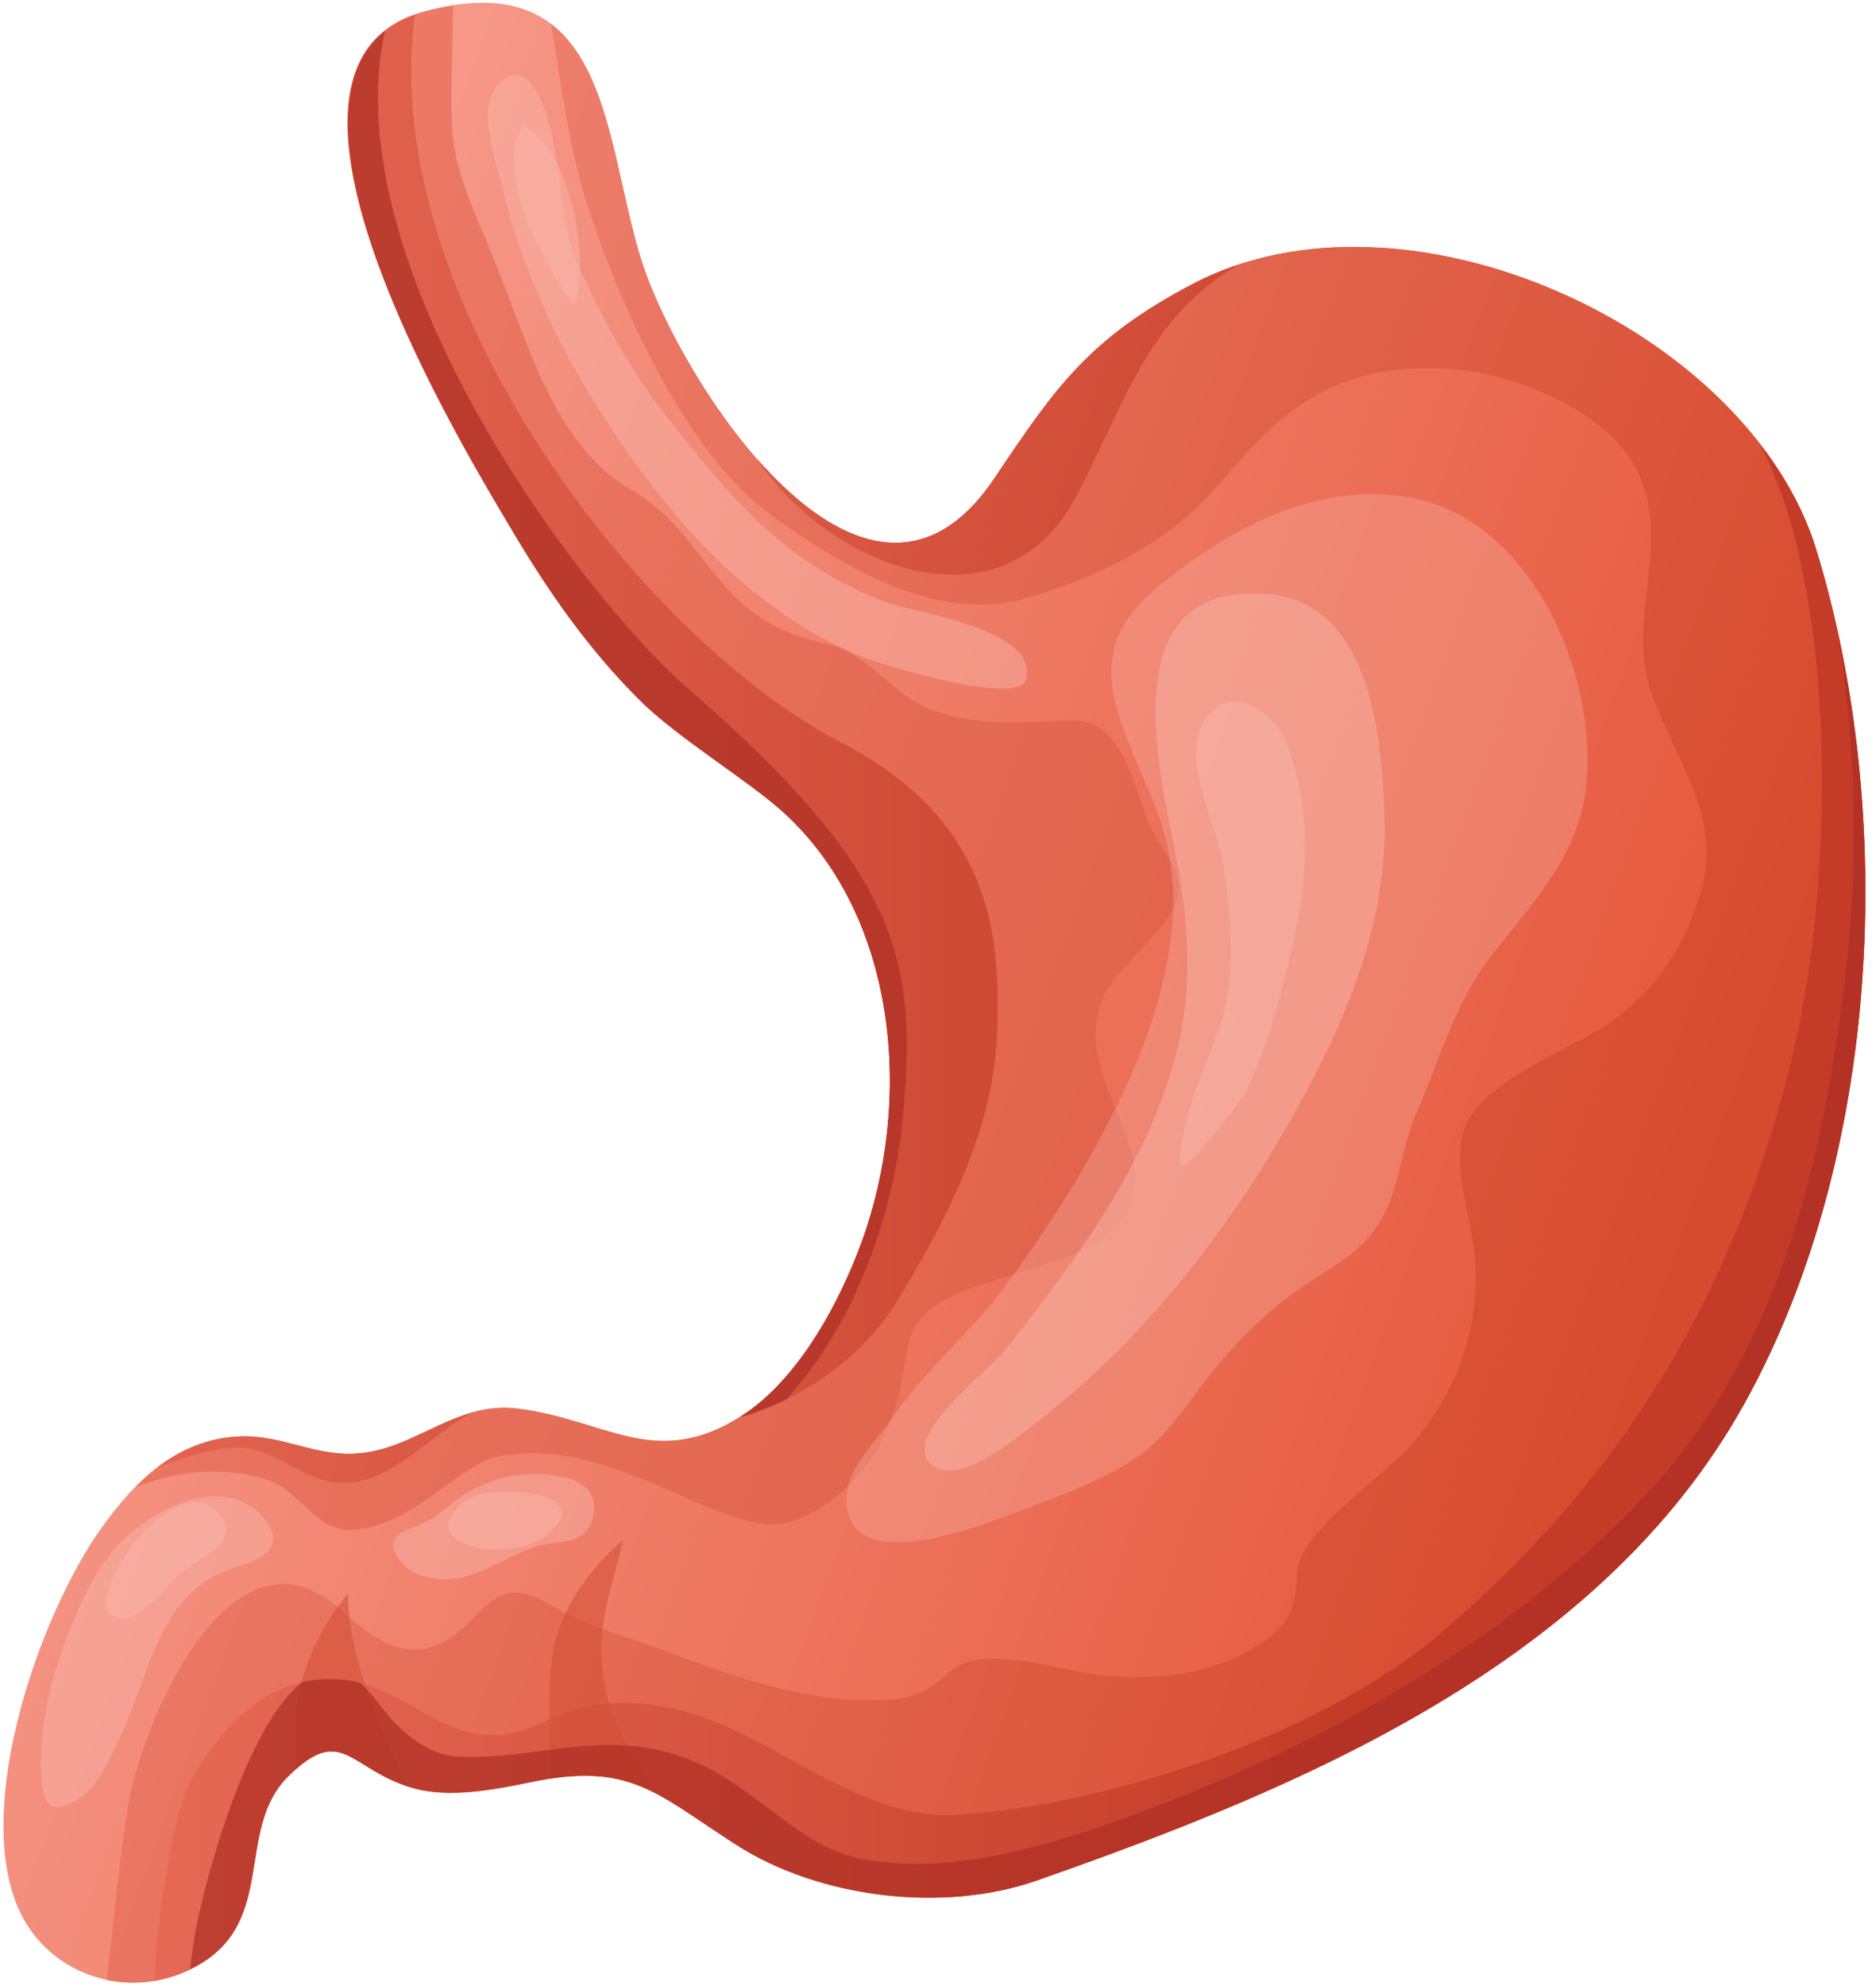 <?xml version="1.0" encoding="UTF-8"?> <svg xmlns="http://www.w3.org/2000/svg" width="137" height="145" viewBox="0 0 137 145" fill="none"><path d="M37.55 38.963C40.12 43.283 43.01 47.413 46.67 51.063C49.51 53.913 54.69 56.983 57.3 59.383C65.66 67.083 66.66 80.543 62.91 90.733C61.26 95.213 58.25 100.803 54.06 103.443C47.8 107.373 44.23 103.633 37.74 102.843C33.43 102.323 30.48 105.623 26.46 106.093C23.12 106.483 20.68 104.723 17.43 104.883C13 105.103 9.95 107.973 7.34 111.653C2.91 117.923 -1.94 131.743 1.32 139.293C3.43 144.183 9.36 146.233 14.28 143.573C20.31 140.313 17.08 133.553 21.07 129.653C25.01 125.813 25.47 129.143 30.06 130.513C32.76 131.323 36.15 130.643 38.88 130.083C46.02 128.633 47.9 130.913 53.73 134.663C59.84 138.603 68.93 139.663 75.69 137.293C94.87 130.573 116.81 121.503 127.38 102.463C137.33 84.543 138.55 59.553 132.63 40.163C127.71 24.033 102.64 12.533 87.05 20.753C79.44 24.763 77.04 28.323 72.59 34.943C63.13 49.023 49.6 27.753 46.84 19.043C44.03 10.163 44.56 -2.867 30.92 0.853C16.64 4.743 34.04 33.063 37.55 38.963Z" fill="url(#paint0_linear_1593_10537)"></path><path d="M84.65 67.833C87.55 64.363 85.34 63.223 84 60.313C82.8 57.703 82.12 52.473 78.25 52.603C74.67 52.713 71.66 53.053 68.22 51.893C65.26 50.903 63.46 47.663 60.47 47.033C51.77 45.203 52.09 39.243 46.03 35.713C40.29 32.373 38.54 24.773 35.68 17.963C34.52 15.193 33.15 12.313 33.01 9.253C32.9 6.943 33.1 0.393 33.1 0.393C32.42 0.503 31.71 0.653 30.94 0.863C16.64 4.753 34.05 33.073 37.55 38.973C40.12 43.293 43.01 47.423 46.67 51.073C49.51 53.923 54.69 56.993 57.3 59.393C63.01 64.653 65.28 72.603 64.96 80.363C64.92 81.223 64.85 82.073 64.75 82.923C64.73 83.083 64.71 83.233 64.69 83.383C64.6 84.043 64.5 84.693 64.38 85.343C64.34 85.583 64.29 85.823 64.24 86.053C64.12 86.633 63.98 87.213 63.83 87.783C63.77 88.013 63.71 88.243 63.65 88.463C63.43 89.233 63.19 89.993 62.92 90.723C62.73 91.243 62.52 91.793 62.29 92.333C62.28 92.353 62.28 92.363 62.27 92.383C62.04 92.943 61.78 93.503 61.51 94.063V94.073C60.96 95.213 60.34 96.363 59.64 97.473C58.12 99.883 56.26 102.063 54.07 103.433C47.81 107.363 44.24 103.623 37.75 102.833C33.44 102.313 30.49 105.613 26.47 106.083C23.13 106.473 20.69 104.713 17.44 104.873C14.37 105.033 11.96 106.473 9.9 108.563C10.33 108.463 14.53 106.473 19.49 108.033C21.78 108.753 23.02 111.653 25.38 111.693C29.91 111.763 33.44 106.893 36.43 106.323C44.99 104.663 53.01 112.693 57.85 111.063C60.5 110.163 62.55 108.203 64.07 105.813C67.56 99.413 64.3 96.743 70.31 94.273C73.32 93.113 77.21 92.253 79.26 91.213C83.64 89.003 83.53 85.703 81.73 81.613C80.24 78.213 78.84 74.463 81.59 71.243C82.57 70.093 83.67 69.003 84.65 67.833Z" fill="url(#paint1_linear_1593_10537)"></path><path d="M132.65 40.162C127.73 24.032 102.66 12.532 87.07 20.752C79.46 24.762 77.06 28.322 72.61 34.942C63.15 49.022 49.62 27.752 46.86 19.042C44.94 13.002 44.58 5.042 40.24 1.742C40.94 5.902 41.45 10.152 42.66 14.192C44.21 19.362 49.14 32.382 56.29 37.582C61.6 41.442 68.43 45.482 74.78 43.722C79.3 42.472 84.28 40.162 87.65 36.792C89.6 34.842 91.3 32.552 93.4 30.762C97.27 27.472 101.39 26.532 106.43 26.992C110.94 27.402 117.73 30.172 119.7 34.662C122 39.912 118.79 45.182 120.55 50.442C122.11 55.112 125.73 59.472 124.31 64.712C123.05 69.332 120.59 72.912 116.43 75.372C113.61 77.032 107.41 79.472 106.77 83.012C106.23 85.992 107.41 88.722 107.69 91.642C108.2 96.862 106.36 101.852 102.83 105.742C100.99 107.762 94.87 111.922 94.74 114.742C94.66 116.502 94.44 118.192 92.95 119.352C89.32 122.192 84.83 122.772 80.31 122.292C77.48 121.992 71.73 119.942 69.44 121.992C68.18 123.122 67.1 123.882 65.35 124.052C59.67 124.582 54.07 122.612 48.84 120.622C46.15 119.592 42.94 118.812 40.46 117.302C36.15 114.672 35.59 117.792 32.91 119.572C29.87 121.592 27.29 119.732 24.92 117.562C17.04 110.362 10.49 125.372 9.39 131.672C8.64 135.952 8.35 140.272 7.79 144.562C9.89 145.002 12.18 144.732 14.29 143.592C20.32 140.332 17.09 133.572 21.08 129.672C25.02 125.832 25.48 129.162 30.07 130.532C32.77 131.342 36.16 130.662 38.89 130.102C46.03 128.652 47.91 130.932 53.74 134.682C59.85 138.622 68.94 139.682 75.7 137.312C94.88 130.592 116.82 121.522 127.39 102.482C137.35 84.542 138.57 59.552 132.65 40.162Z" fill="url(#paint2_linear_1593_10537)"></path><path d="M17.56 105.693C20.37 105.913 21.46 107.663 24.19 108.183C28.13 108.923 31.24 104.783 34.54 103.123C31.78 103.883 29.41 105.753 26.46 106.093C23.12 106.483 20.68 104.723 17.43 104.883C15.14 105.003 13.22 105.833 11.54 107.103C12.94 106.603 15.85 105.563 17.56 105.693Z" fill="url(#paint3_linear_1593_10537)"></path><path d="M78.6 36.243C82.07 29.693 83.8 23.053 90.54 19.293C89.35 19.683 88.19 20.163 87.08 20.743C79.47 24.753 77.07 28.313 72.62 34.933C67.25 42.923 60.58 39.533 55.3 33.513C60.41 41.323 73.18 46.493 78.6 36.243Z" fill="url(#paint4_linear_1593_10537)"></path><path d="M54.06 103.442C53.88 103.552 61.43 101.732 65.6 94.862C70.48 86.832 72.71 81.022 72.84 74.772C72.97 68.522 72.55 59.982 61.53 54.272C46.45 46.452 27.5 21.282 30.31 1.072C17.19 5.632 34.09 33.152 37.54 38.962C40.11 43.282 43 47.412 46.66 51.062C49.5 53.912 54.68 56.982 57.29 59.382C65.65 67.082 66.65 80.542 62.9 90.732C61.26 95.212 58.25 100.812 54.06 103.442Z" fill="url(#paint5_linear_1593_10537)"></path><path opacity="0.7" d="M62.91 90.734C61.26 95.214 58.25 100.804 54.06 103.444C53.98 103.494 55.42 103.164 57.41 102.174C62.45 96.714 65.26 88.604 65.92 81.684C67.02 70.204 65.81 63.784 50.26 50.284C42.25 43.324 24.37 19.294 28.11 2.264C19.38 9.174 34.33 33.534 37.55 38.964C40.12 43.284 43.01 47.414 46.67 51.064C49.51 53.914 54.69 56.984 57.3 59.384C65.66 67.094 66.66 80.544 62.91 90.734Z" fill="#AD2E24"></path><path d="M132.65 40.163C131.81 37.403 130.37 34.793 128.5 32.383C134.35 43.503 133.83 64.623 131.02 76.573C127.01 93.663 118.92 107.603 105.12 119.313C96.49 126.633 81.15 131.833 69.67 132.513C62.58 132.933 55.97 126.173 49.13 124.743C40.46 122.933 39.92 127.543 34.55 126.553C31.78 126.043 28.82 123.273 25.71 122.733C22.59 122.193 18.11 122.813 14.03 129.813C12.51 132.423 11.28 141.603 11.29 144.613C12.31 144.443 13.32 144.103 14.3 143.573C20.33 140.313 17.1 133.553 21.09 129.653C25.03 125.813 25.49 129.143 30.08 130.513C32.78 131.323 36.17 130.643 38.9 130.083C46.04 128.633 47.92 130.913 53.75 134.663C59.86 138.603 68.95 139.663 75.71 137.293C94.89 130.573 116.83 121.503 127.4 102.463C137.35 84.543 138.57 59.553 132.65 40.163Z" fill="url(#paint6_linear_1593_10537)"></path><g opacity="0.55"><path d="M29.81 130.422C29.57 130.012 29.33 129.562 29.1 129.062C27.33 125.222 25.41 120.462 25.41 116.322C23.05 119.292 21.89 122.212 21.6 125.222C21.46 126.642 21.41 127.992 21.55 129.222C24.98 126.162 25.65 129.062 29.81 130.422Z" fill="#D14E33"></path><path d="M45.511 112.412C42.691 114.912 40.6 117.902 40.251 121.512C40.02 123.932 40.16 127.572 40.17 129.852C43.64 129.332 45.78 129.822 47.98 130.972C46.37 128.542 44.8 126.082 44.211 123.262C43.34 119.132 44.581 116.412 45.511 112.412Z" fill="#D14E33"></path></g><path opacity="0.45" d="M8.38 113.073C6.53 115.223 5.3 118.313 4.37 120.983C3.46 123.593 2.78 127.213 3.03 130.003C3.17 131.543 3.58 132.383 5.14 131.673C6.99 130.823 7.75 128.913 8.6 127.193C11.02 122.273 11.47 116.023 17.5 114.313C19.42 113.763 20.92 112.753 19.2 110.783C16.18 107.303 10.64 110.453 8.38 113.073Z" fill="#F9B9AE"></path><path opacity="0.45" d="M40.739 112.613C42.27 112.513 43.37 111.763 43.38 110.103C43.39 108.563 42.16 108.033 40.739 107.763C38.55 107.333 36.249 107.793 34.3 108.873C33.3 109.433 32.52 110.223 31.59 110.853C30.99 111.263 29.25 111.753 28.89 112.273C28.26 113.193 29.48 114.433 30.23 114.813C31.39 115.393 32.94 115.423 34.15 115.063C36.47 114.363 38.279 112.773 40.739 112.613Z" fill="#F9B9AE"></path><path opacity="0.32" d="M84.68 59.763C82.4 53.343 78.14 48.093 84.52 42.873C89.68 38.653 96.08 35.083 103.01 36.333C111.81 37.923 116.66 49.183 115.85 57.293C115.37 62.133 112.24 65.613 109.33 69.233C106.24 73.073 105.33 76.893 103.4 81.363C101.98 84.663 102.26 88.093 99.5 90.803C98.25 92.033 96.76 92.833 95.32 93.813C92.77 95.533 90.91 97.353 89 99.583C87.37 101.483 85.79 104.173 83.79 105.823C81.47 107.743 77.53 109.153 74.74 110.223C71.96 111.283 61.42 115.543 61.83 109.183C61.96 107.073 63.96 105.273 65.2 103.473C67.7 99.833 71.16 97.053 73.7 93.523C79.92 84.903 88.61 70.833 84.68 59.763Z" fill="#F9B9AE"></path><path opacity="0.45" d="M45.14 32.023C47.76 35.852 50.82 39.682 54.4 42.672C57.29 45.083 60.3 47.072 63.87 48.272C64.98 48.642 74.53 51.623 74.96 49.562C75.74 45.782 66.57 44.762 64.299 43.832C56.95 40.802 53.4 36.362 48.65 30.382C46.13 27.212 43.97 23.242 42.26 19.462C40.53 15.643 41.18 11.143 39.53 7.402C38.66 5.432 37.36 4.632 36.09 6.562C34.9 8.352 36.32 12.162 36.76 13.982C38.31 20.442 41.4 26.543 45.14 32.023Z" fill="#F9B9AE"></path><path opacity="0.45" d="M82.281 85.784C79.82 90.294 76.64 94.464 73.42 98.554C72.14 100.184 65.42 105.084 68.16 107.054C70.01 108.384 73.75 105.354 75.04 104.364C83.55 97.934 89.91 89.674 94.96 80.494C98.51 74.044 101.38 66.974 101.1 59.484C100.87 53.584 100.09 43.824 92.311 43.344C80.971 42.644 84.77 56.634 85.98 63.064C86.79 67.344 87.09 72.134 86 76.504C85.18 79.794 83.88 82.864 82.281 85.784Z" fill="#F9B9AE"></path><path opacity="0.7" d="M134.17 46.053C135.59 54.533 135.78 63.223 134.69 71.873C132.97 85.593 129.74 99.043 119.98 109.363C110.35 119.553 97.23 127.023 84.31 131.933C78.41 134.173 70.66 136.793 64.27 135.913C58.31 135.523 55.5 130.093 49.43 128.143C43.69 126.303 39.19 128.483 33.54 128.263C31.05 128.163 28.96 126.153 27.59 124.293C27.15 123.703 26.72 123.243 26.3 122.883C26.1 122.833 25.9 122.763 25.71 122.733C24.64 122.553 23.41 122.513 22.09 122.803C17.81 126.063 14.69 138.383 14.23 141.273C14.1 142.103 13.98 142.943 13.87 143.773C14.01 143.703 14.15 143.643 14.28 143.573C20.31 140.313 17.08 133.553 21.07 129.653C25.01 125.813 25.47 129.143 30.06 130.513C32.76 131.323 36.15 130.643 38.88 130.083C46.02 128.633 47.9 130.913 53.73 134.663C59.84 138.603 68.93 139.663 75.69 137.293C94.87 130.573 116.81 121.503 127.38 102.463C136.37 86.303 138.22 64.413 134.17 46.053Z" fill="#AD2E24"></path><path opacity="0.45" d="M89.8 67.203C89.98 69.823 89.91 72.533 89.1 74.903C88.07 77.923 86.21 81.613 86.16 84.833C86.14 86.393 90.7 80.263 90.94 79.773C92.12 77.363 92.95 74.733 93.63 72.143C95.26 65.993 96.18 60.593 94.07 54.543C93.01 51.493 89.31 49.703 87.71 53.063C86.41 55.793 89.03 60.663 89.4 63.513C89.56 64.673 89.71 65.923 89.8 67.203Z" fill="#F9B9AE"></path><path opacity="0.45" d="M8 117.763C9.47 119.393 12.06 115.853 13.02 115.013C14.45 113.773 17.92 112.593 15.91 110.433C12.8 107.103 6.46 116.063 8 117.763Z" fill="#F9B9AE"></path><path opacity="0.45" d="M40.65 111.373C42.76 108.593 35.6 108.523 34.24 109.433C29.24 112.793 38.07 114.783 40.65 111.373Z" fill="#F9B9AE"></path><path opacity="0.45" d="M42.05 22.003C43.07 18.713 41.56 10.813 38.28 9.203C36.78 10.983 37.96 14.253 38.48 16.273C38.6 16.743 41.76 22.923 42.05 22.003Z" fill="#F9B9AE"></path><defs><linearGradient id="paint0_linear_1593_10537" x1="5.068" y1="62.648" x2="126.592" y2="106.879" gradientUnits="userSpaceOnUse"><stop stop-color="#F79B8C"></stop><stop offset="0.946" stop-color="#E55639"></stop></linearGradient><linearGradient id="paint1_linear_1593_10537" x1="-21.277" y1="38.915" x2="176.057" y2="110.738" gradientUnits="userSpaceOnUse"><stop stop-color="#F08473"></stop><stop offset="0.946" stop-color="#D64A2D"></stop></linearGradient><linearGradient id="paint2_linear_1593_10537" x1="5.084" y1="62.6" x2="126.609" y2="106.832" gradientUnits="userSpaceOnUse"><stop stop-color="#F08473"></stop><stop offset="0.946" stop-color="#D64A2D"></stop></linearGradient><linearGradient id="paint3_linear_1593_10537" x1="-6.479" y1="94.371" x2="115.046" y2="138.603" gradientUnits="userSpaceOnUse"><stop stop-color="#EA6F5B"></stop><stop offset="0.715" stop-color="#C43C27"></stop></linearGradient><linearGradient id="paint4_linear_1593_10537" x1="23.999" y1="10.644" x2="145.514" y2="54.872" gradientUnits="userSpaceOnUse"><stop stop-color="#EA6F5B"></stop><stop offset="0.715" stop-color="#C43C27"></stop></linearGradient><linearGradient id="paint5_linear_1593_10537" x1="-0.412" y1="52.259" x2="139.175" y2="52.259" gradientUnits="userSpaceOnUse"><stop stop-color="#EA6F5B"></stop><stop offset="0.715" stop-color="#C43C27"></stop></linearGradient><linearGradient id="paint6_linear_1593_10537" x1="0.271" y1="88.492" x2="136.223" y2="88.492" gradientUnits="userSpaceOnUse"><stop stop-color="#EA6F5B"></stop><stop offset="0.715" stop-color="#C43C27"></stop></linearGradient></defs></svg> 
